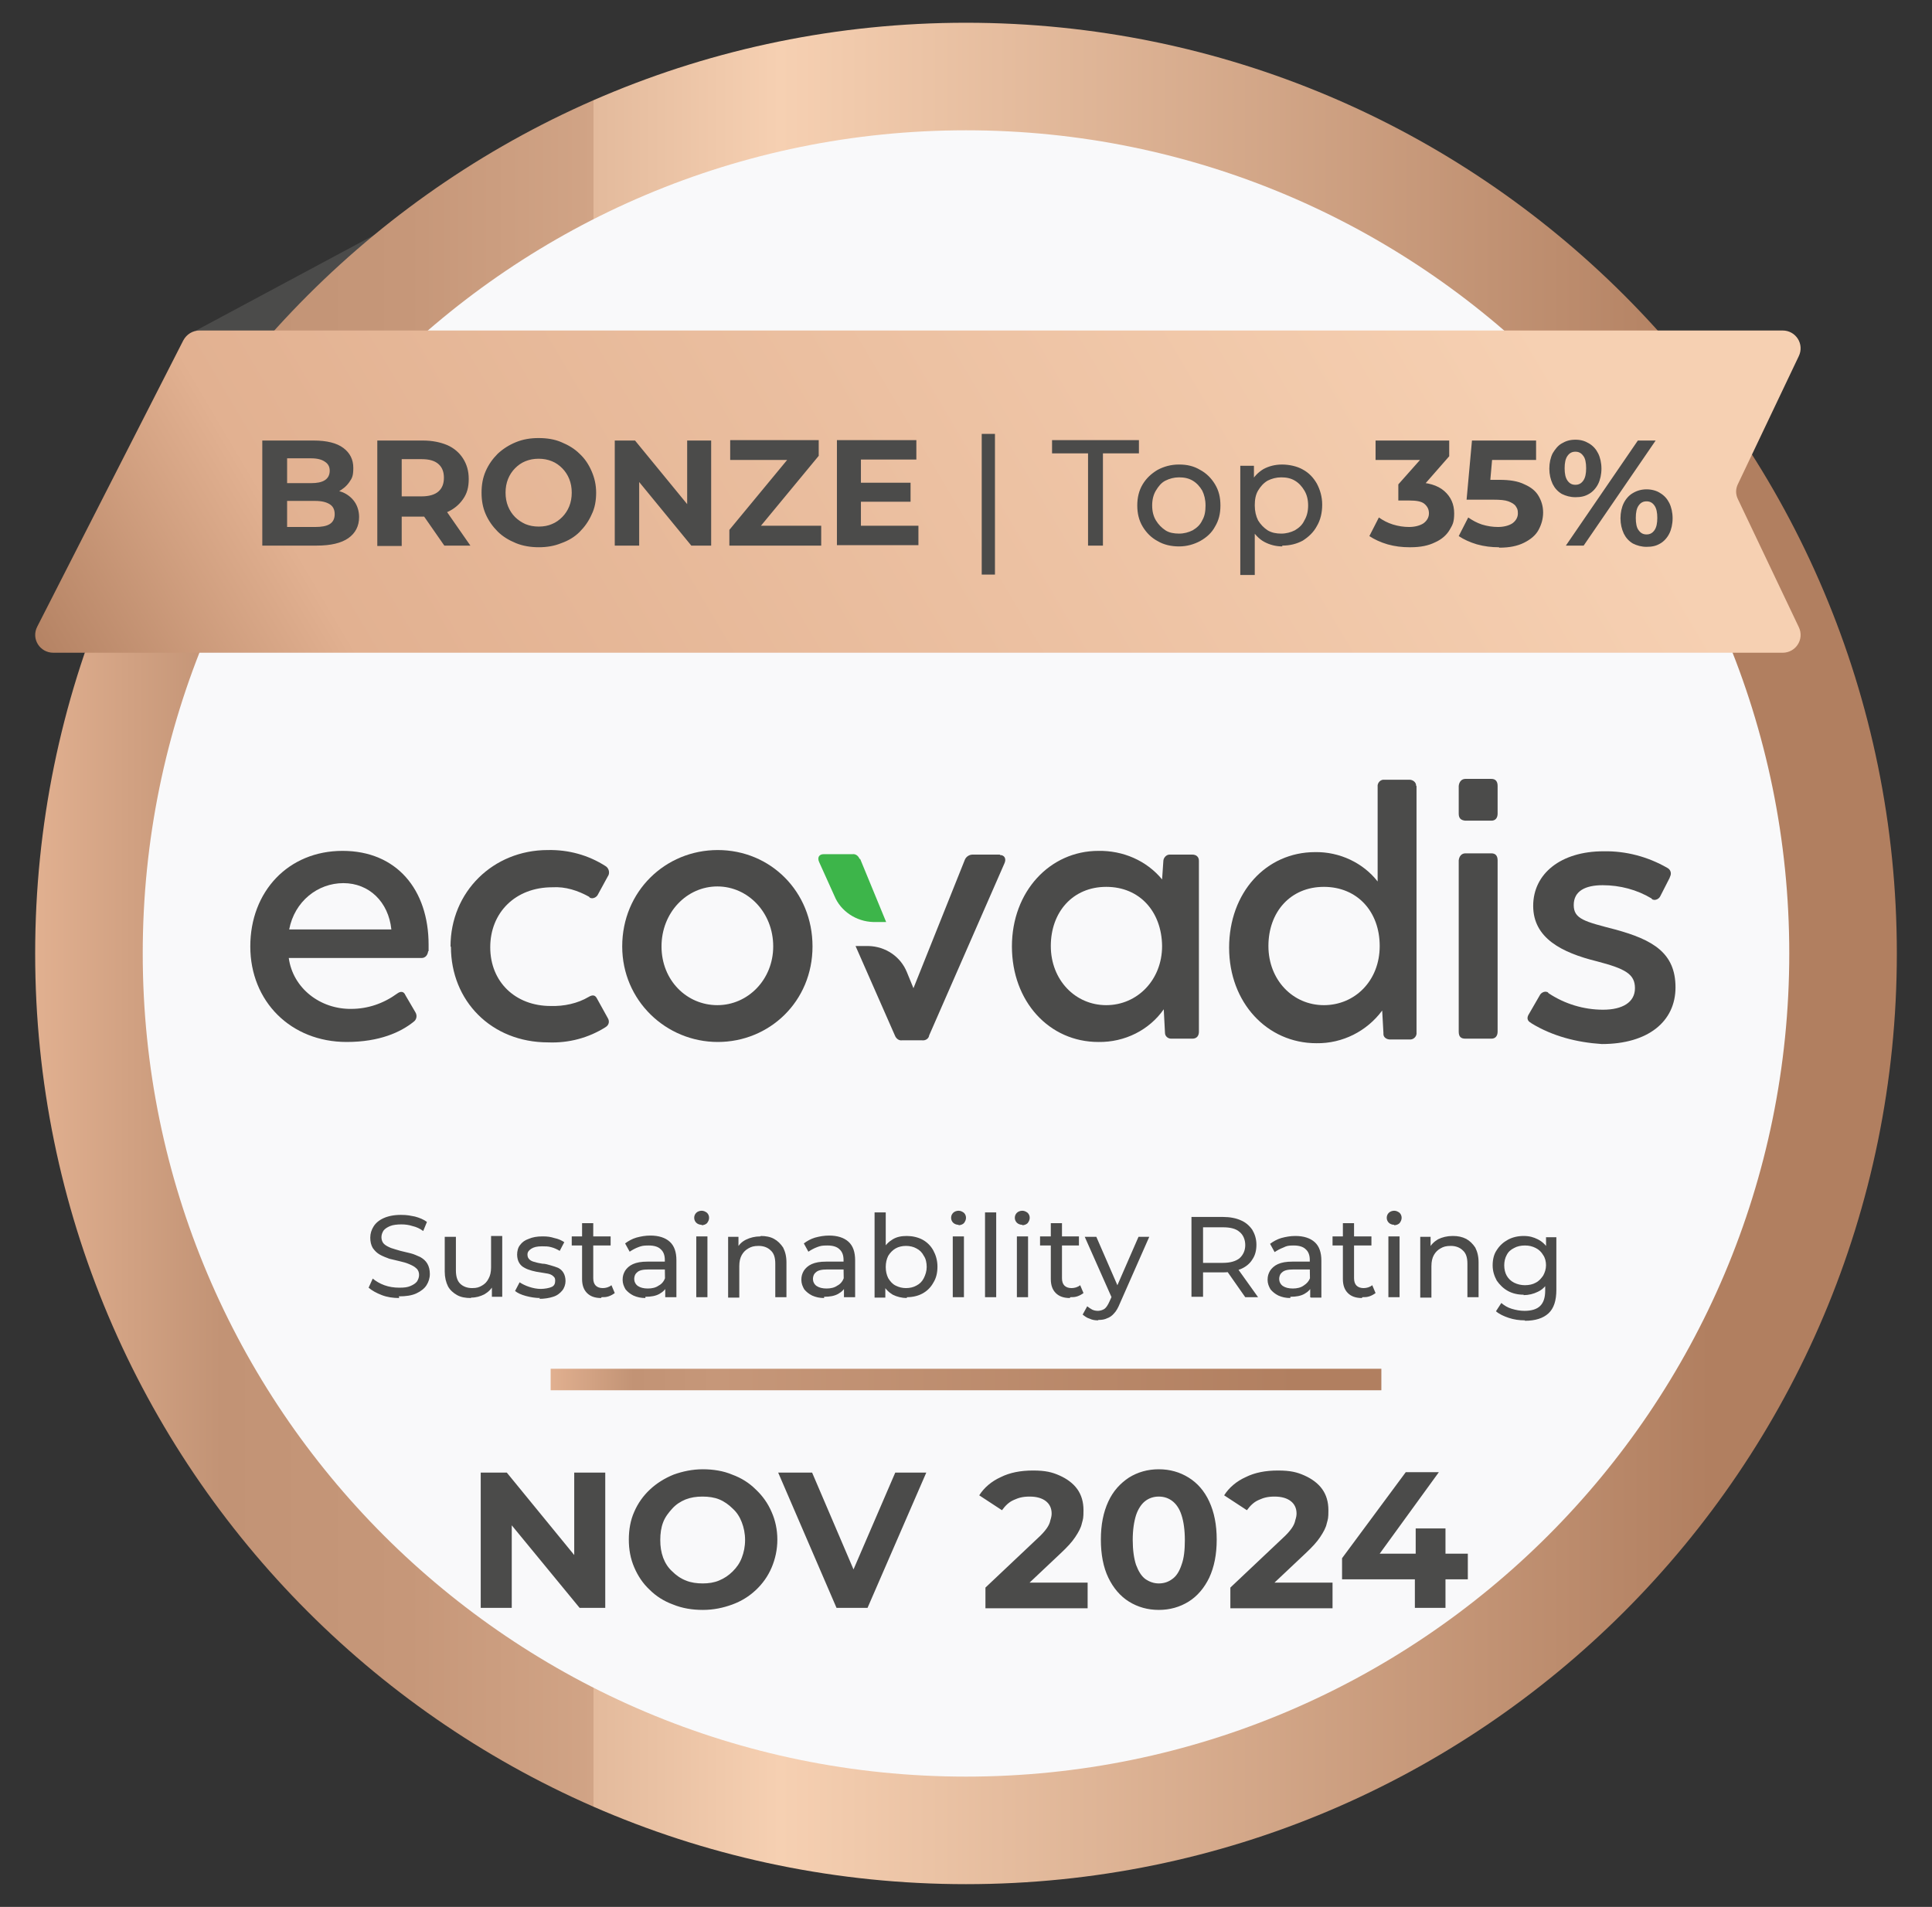 <?xml version="1.0" encoding="UTF-8"?>
<svg id="Calque_1" xmlns="http://www.w3.org/2000/svg" version="1.1" xmlns:xlink="http://www.w3.org/1999/xlink" viewBox="0 0 467 461">
  <rect x="0" y="0" width="467" height="461" fill="#333333" stroke="none"/>
  <!-- Generator: Adobe Illustrator 29.8.0, SVG Export Plug-In . SVG Version: 2.1.1 Build 160)  -->
  <defs>
    <style>
      .st0 {
        fill: #f9f9fa;
      }

      .st1 {
        fill: #3db54a;
      }

      .st2 {
        fill: #4b4b4a;
      }

      .st3 {
        fill: none;
      }

      .st4 {
        fill: url(#Dégradé_sans_nom_2);
      }

      .st5 {
        fill: url(#Dégradé_sans_nom);
      }

      .st6 {
        fill: url(#Dégradé_sans_nom_3);
      }

      .st7 {
        clip-path: url(#clippath);
      }
    </style>
    <clipPath id="clippath">
      <rect class="st3" x="8.5" y="5.5" width="450" height="450"/>
    </clipPath>
    <linearGradient id="Dégradé_sans_nom" data-name="Dégradé sans nom" x1="8.5" y1="230.5" x2="458.5" y2="230.5" gradientTransform="translate(0 461) scale(1 -1)" gradientUnits="userSpaceOnUse">
      <stop offset="0" stop-color="#e1b090"/>
      <stop offset=".1" stop-color="#c29375"/>
      <stop offset=".2" stop-color="#c69779"/>
      <stop offset=".3" stop-color="#d1a486"/>
      <stop offset=".3" stop-color="#e3ba9c"/>
      <stop offset=".4" stop-color="#f6d0b2"/>
      <stop offset=".9" stop-color="#b17f60"/>
    </linearGradient>
    <linearGradient id="Dégradé_sans_nom_2" data-name="Dégradé sans nom 2" x1="133.1" y1="127.5" x2="333.9" y2="127.5" gradientTransform="translate(0 461) scale(1 -1)" gradientUnits="userSpaceOnUse">
      <stop offset="0" stop-color="#e1b090"/>
      <stop offset=".1" stop-color="#c29375"/>
      <stop offset=".2" stop-color="#c69779"/>
      <stop offset=".9" stop-color="#b17f60"/>
    </linearGradient>
    <linearGradient id="Dégradé_sans_nom_3" data-name="Dégradé sans nom 3" x1="47.5" y1="228.8" x2="355" y2="410.3" gradientTransform="translate(0 461) scale(1 -1)" gradientUnits="userSpaceOnUse">
      <stop offset="0" stop-color="#b17f60"/>
      <stop offset=".2" stop-color="#e2b191"/>
      <stop offset="1" stop-color="#f6d0b2"/>
    </linearGradient>
  </defs>
  <g class="st7">
    <g>
      <path class="st2" d="M95.7,54l-48.5,26h48.5v-26Z"/>
      <path class="st5" d="M233.5,455.5c124.3,0,225-100.7,225-225S357.8,5.5,233.5,5.5,8.5,106.2,8.5,230.5s100.7,225,225,225Z"/>
      <path class="st0" d="M233.5,429.5c109.9,0,199-89.1,199-199S343.4,31.5,233.5,31.5,34.5,120.6,34.5,230.5s89.1,199,199,199Z"/>
      <path class="st4" d="M333.9,330.9h-200.8v5.2h200.8v-5.2Z"/>
      <path class="st2" d="M96.5,313.8c-1.5,0-2.9-.2-4.2-.7-1.3-.5-2.4-1.1-3.2-1.8l1-2.2c.7.6,1.7,1.2,2.8,1.6,1.1.4,2.3.6,3.6.6s2-.1,2.7-.4c.7-.3,1.2-.6,1.6-1.1.3-.5.5-1,.5-1.6s-.2-1.2-.7-1.6c-.4-.4-1-.7-1.7-1-.7-.3-1.4-.5-2.3-.7-.8-.2-1.7-.4-2.5-.6-.8-.3-1.6-.6-2.3-1-.7-.4-1.2-.9-1.7-1.6-.4-.7-.6-1.5-.6-2.5s.3-1.9.8-2.7c.5-.8,1.3-1.5,2.4-2,1.1-.5,2.5-.8,4.2-.8s2.3.2,3.4.4c1.1.3,2.1.7,2.9,1.3l-.9,2.2c-.8-.6-1.7-1-2.6-1.2-.9-.3-1.8-.4-2.7-.4s-2,.1-2.7.4c-.7.3-1.2.6-1.6,1.1-.3.5-.5,1-.5,1.6s.2,1.2.6,1.6c.4.4,1,.7,1.7,1,.7.2,1.5.5,2.3.7.8.2,1.7.4,2.5.6.8.2,1.6.6,2.3.9.7.4,1.3.9,1.7,1.6.4.7.6,1.5.6,2.5s-.3,1.9-.8,2.7c-.5.8-1.4,1.5-2.5,2-1.1.5-2.5.7-4.2.7h0ZM113.8,313.8c-1.3,0-2.4-.2-3.3-.7-.9-.5-1.7-1.2-2.2-2.1-.5-1-.8-2.2-.8-3.6v-8.4h2.7v8.1c0,1.4.3,2.5,1,3.2.7.7,1.7,1.1,2.9,1.1s1.7-.2,2.4-.6c.7-.4,1.2-.9,1.6-1.7.4-.7.6-1.6.6-2.7v-7.6h2.7v14.7h-2.5v-4l.4,1.1c-.5,1-1.2,1.7-2.2,2.3-1,.5-2,.8-3.2.8h0ZM130.6,313.8c-1.2,0-2.4-.2-3.5-.5-1.1-.3-2-.7-2.6-1.2l1.1-2.1c.6.4,1.4.8,2.3,1.1.9.3,1.9.5,2.8.5s2.1-.2,2.7-.5c.6-.3.8-.8.8-1.5s-.2-.8-.5-1.1c-.3-.3-.8-.5-1.3-.6-.5-.1-1.1-.2-1.8-.3-.7-.1-1.3-.2-2-.4-.7-.2-1.3-.4-1.8-.7-.6-.3-1-.7-1.3-1.2-.3-.5-.5-1.2-.5-2s.2-1.7.7-2.3c.5-.7,1.2-1.2,2.1-1.5.9-.4,2-.6,3.3-.6s1.9.1,2.9.4c1,.2,1.8.6,2.4,1l-1.1,2.1c-.7-.4-1.3-.7-2.1-.9-.7-.2-1.4-.2-2.2-.2-1.2,0-2,.2-2.6.6-.6.4-.9.8-.9,1.4s.2.9.5,1.2c.3.3.8.5,1.3.6.6.2,1.2.3,1.8.4.7,0,1.3.2,2,.4.7.2,1.3.4,1.8.6.6.3,1,.7,1.3,1.2.3.5.5,1.2.5,2s-.3,1.7-.8,2.3-1.2,1.2-2.2,1.5c-.9.3-2.1.5-3.4.5h0ZM145.3,313.8c-1.5,0-2.6-.4-3.4-1.2-.8-.8-1.2-1.9-1.2-3.4v-13.5h2.7v13.3c0,.8.2,1.4.6,1.8.4.4,1,.6,1.7.6s1.5-.2,2.1-.7l.8,1.9c-.4.3-.9.6-1.5.8-.6.2-1.1.2-1.7.2h0ZM138.2,301.1v-2.2h9.4v2.2h-9.4ZM160.8,313.6v-3.7c-.1,0-.1-5.3-.1-5.3,0-1.1-.3-2-1-2.6-.6-.6-1.6-.9-2.9-.9s-1.7.1-2.5.4c-.8.3-1.5.7-2.1,1.1l-1.1-2c.8-.6,1.7-1.1,2.7-1.4,1.1-.3,2.2-.5,3.4-.5,2,0,3.6.5,4.7,1.5,1.1,1,1.6,2.5,1.6,4.5v8.9h-2.5,0ZM156,313.8c-1.1,0-2-.2-2.9-.6-.8-.4-1.4-.9-1.9-1.5-.4-.7-.7-1.4-.7-2.3s.2-1.5.6-2.2c.4-.6,1-1.2,1.9-1.6.9-.4,2-.6,3.5-.6h4.7v1.9h-4.5c-1.3,0-2.2.2-2.7.7-.5.4-.7,1-.7,1.6s.3,1.3.9,1.7c.6.4,1.4.6,2.4.6s1.9-.2,2.6-.7c.8-.4,1.3-1.1,1.6-1.9l.5,1.8c-.3.9-1,1.6-1.9,2.1-.9.5-2,.7-3.4.7h0ZM168.3,313.6v-14.7h2.7v14.7h-2.7ZM169.6,296.1c-.5,0-1-.2-1.3-.5-.3-.3-.5-.7-.5-1.2s.2-.9.5-1.2c.3-.3.8-.5,1.3-.5s.9.2,1.3.5c.3.3.5.7.5,1.2s-.2.9-.5,1.3c-.3.3-.8.5-1.3.5h0ZM183.9,298.8c1.2,0,2.3.2,3.2.7.9.5,1.6,1.2,2.2,2.1.5,1,.8,2.1.8,3.6v8.4h-2.7v-8.1c0-1.4-.3-2.5-1.1-3.2-.7-.7-1.7-1.1-2.9-1.1s-1.8.2-2.5.6c-.7.4-1.2.9-1.6,1.6-.4.7-.6,1.6-.6,2.7v7.6h-2.7v-14.7h2.5v4l-.4-1.1c.5-1,1.2-1.7,2.2-2.2s2.2-.8,3.5-.8ZM204,313.6v-3.7c-.1,0-.1-5.3-.1-5.3,0-1.1-.3-2-1-2.6-.6-.6-1.6-.9-2.9-.9s-1.7.1-2.5.4c-.8.3-1.5.7-2.1,1.1l-1.1-2c.8-.6,1.7-1.1,2.7-1.4,1.1-.3,2.2-.5,3.4-.5,2,0,3.6.5,4.7,1.5,1.1,1,1.6,2.5,1.6,4.5v8.9h-2.5,0ZM199.2,313.8c-1.1,0-2-.2-2.9-.6-.8-.4-1.4-.9-1.9-1.5-.4-.7-.7-1.4-.7-2.3s.2-1.5.6-2.2c.4-.6,1-1.2,1.9-1.6.9-.4,2-.6,3.5-.6h4.7v1.9h-4.5c-1.3,0-2.2.2-2.7.7-.5.4-.7,1-.7,1.6s.3,1.3.9,1.7c.6.4,1.4.6,2.4.6s1.9-.2,2.6-.7c.8-.4,1.3-1.1,1.6-1.9l.5,1.8c-.3.9-1,1.6-1.9,2.1-.9.5-2,.7-3.4.7h0ZM219.2,313.8c-1.2,0-2.4-.3-3.4-.8-1-.6-1.8-1.4-2.4-2.5-.6-1.1-.9-2.5-.9-4.2s.3-3,.9-4.2c.6-1.1,1.4-1.9,2.4-2.5,1-.6,2.1-.8,3.4-.8s2.7.3,3.8.9c1.1.6,2,1.5,2.6,2.6.6,1.1,1,2.4,1,3.9s-.3,2.8-1,3.9c-.6,1.1-1.5,2-2.6,2.6-1.1.6-2.4.9-3.8.9h0ZM211.4,313.6v-20.5h2.7v9.8l-.3,3.4.2,3.4v4h-2.6ZM219,311.4c.9,0,1.8-.2,2.5-.6.8-.4,1.4-1,1.8-1.8.4-.8.7-1.7.7-2.7s-.2-2-.7-2.7c-.4-.8-1-1.4-1.8-1.8-.7-.4-1.6-.6-2.5-.6s-1.8.2-2.5.6c-.7.4-1.3,1-1.8,1.8-.4.8-.6,1.7-.6,2.7s.2,1.9.6,2.7c.5.8,1,1.4,1.8,1.8.8.4,1.6.6,2.5.6ZM230.3,313.6v-14.7h2.7v14.7h-2.7ZM231.7,296.1c-.5,0-1-.2-1.3-.5-.3-.3-.5-.7-.5-1.2s.2-.9.5-1.2c.3-.3.8-.5,1.3-.5s.9.2,1.3.5c.3.3.5.7.5,1.2s-.2.9-.5,1.3c-.3.3-.8.5-1.3.5h0ZM238.1,313.6v-20.5h2.7v20.5h-2.7ZM245.8,313.6v-14.7h2.7v14.7h-2.7ZM247.1,296.1c-.5,0-1-.2-1.3-.5-.3-.3-.5-.7-.5-1.2s.2-.9.5-1.2c.3-.3.8-.5,1.3-.5s.9.2,1.3.5c.3.3.5.7.5,1.2s-.2.9-.5,1.3c-.3.3-.8.5-1.3.5h0ZM258.6,313.8c-1.5,0-2.6-.4-3.4-1.2-.8-.8-1.2-1.9-1.2-3.4v-13.5h2.7v13.3c0,.8.2,1.4.6,1.8.4.4,1,.6,1.7.6s1.5-.2,2.1-.7l.8,1.9c-.4.3-.9.6-1.5.8-.6.2-1.1.2-1.7.2h0ZM251.4,301.1v-2.2h9.4v2.2h-9.4ZM265.4,319.2c-.7,0-1.4-.1-2-.4-.7-.2-1.2-.6-1.7-1l1.1-2c.4.3.8.6,1.2.8.4.2.9.3,1.4.3s1.2-.2,1.6-.5c.4-.3.8-.9,1.2-1.8l.9-2,.3-.3,5.8-13.3h2.6l-7.1,16.1c-.4,1-.9,1.9-1.4,2.4-.5.6-1.1,1-1.7,1.2-.6.3-1.3.4-2.1.4h0ZM268.9,314.1l-6.7-15.1h2.8l5.7,13.1-1.8,2.1h0ZM288,313.6v-19.4h7.6c1.7,0,3.2.3,4.3.8,1.2.5,2.1,1.3,2.8,2.3.6,1,1,2.2,1,3.6s-.3,2.6-1,3.6c-.6,1-1.6,1.8-2.8,2.3-1.2.5-2.6.8-4.3.8h-6l1.2-1.3v7.2h-2.8ZM301,313.6l-4.9-7h3l5,7h-3ZM290.8,306.7l-1.2-1.4h6c1.8,0,3.1-.4,4-1.1.9-.8,1.4-1.9,1.4-3.2s-.5-2.5-1.4-3.2c-.9-.8-2.3-1.1-4-1.1h-6l1.2-1.4v11.5h0ZM316.7,313.6v-3.7c-.1,0-.1-5.3-.1-5.3,0-1.1-.3-2-1-2.6-.6-.6-1.6-.9-2.9-.9s-1.7.1-2.5.5c-.8.3-1.5.7-2.1,1.1l-1.1-2c.8-.6,1.7-1.1,2.7-1.4,1.1-.3,2.2-.5,3.4-.5,2,0,3.6.5,4.7,1.5,1.1,1,1.6,2.5,1.6,4.5v8.9h-2.5,0ZM311.9,313.8c-1.1,0-2-.2-2.9-.6-.8-.4-1.4-.9-1.9-1.5-.4-.7-.7-1.4-.7-2.3s.2-1.5.6-2.2c.4-.6,1-1.2,1.9-1.6.9-.4,2-.6,3.5-.6h4.7v1.9h-4.5c-1.3,0-2.2.2-2.7.7-.5.4-.7,1-.7,1.6s.3,1.3.9,1.7c.6.4,1.4.6,2.4.6s1.9-.2,2.6-.7c.8-.5,1.3-1.1,1.6-1.9l.5,1.8c-.3.9-1,1.6-1.9,2.1-.9.5-2,.7-3.4.7h0ZM329.2,313.8c-1.5,0-2.6-.4-3.4-1.2-.8-.8-1.2-1.9-1.2-3.4v-13.5h2.7v13.3c0,.8.2,1.4.6,1.8.4.4,1,.6,1.7.6s1.5-.2,2.1-.7l.8,1.9c-.4.3-.9.6-1.5.8-.6.2-1.1.2-1.7.2h0ZM322.1,301.1v-2.2h9.4v2.2h-9.4ZM335.6,313.6v-14.7h2.7v14.7h-2.7ZM337,296.1c-.5,0-1-.2-1.3-.5-.3-.3-.5-.7-.5-1.2s.2-.9.5-1.2c.3-.3.8-.5,1.3-.5s.9.2,1.3.5c.3.3.5.7.5,1.2s-.2.9-.5,1.3c-.3.3-.8.5-1.3.5h0ZM351.2,298.8c1.2,0,2.2.2,3.2.7.9.5,1.6,1.2,2.2,2.1.5,1,.8,2.1.8,3.6v8.4h-2.7v-8.1c0-1.4-.3-2.5-1.1-3.2-.7-.7-1.7-1.1-2.9-1.1s-1.8.2-2.5.6c-.7.4-1.2.9-1.6,1.6-.4.7-.6,1.6-.6,2.7v7.6h-2.7v-14.7h2.5v4l-.4-1.1c.5-1,1.2-1.7,2.2-2.3,1-.5,2.2-.8,3.5-.8ZM368.6,319.2c-1.4,0-2.7-.2-3.9-.6-1.2-.4-2.3-.9-3.1-1.6l1.3-2c.7.6,1.5,1.1,2.5,1.4,1,.3,2,.5,3.1.5,1.7,0,3-.4,3.8-1.2.8-.8,1.2-2,1.2-3.7v-3.1l.3-2.9v-2.9c-.1,0-.1-4-.1-4h2.5v12.7c0,2.6-.6,4.5-1.9,5.7-1.3,1.2-3.2,1.8-5.7,1.8h0ZM368.3,313c-1.4,0-2.7-.3-3.8-.9-1.1-.6-2-1.5-2.7-2.5-.6-1.1-1-2.3-1-3.7s.3-2.7,1-3.7c.7-1.1,1.6-1.9,2.7-2.5,1.1-.6,2.4-.9,3.8-.9s2.4.3,3.4.8c1,.5,1.9,1.3,2.5,2.3.6,1.1.9,2.4.9,4s-.3,2.9-.9,4c-.6,1.1-1.4,1.9-2.5,2.4-1,.5-2.2.8-3.4.8h0ZM368.6,310.7c1,0,1.9-.2,2.6-.6.8-.4,1.3-1,1.8-1.7.4-.7.7-1.6.7-2.5s-.2-1.8-.7-2.5c-.4-.7-1-1.3-1.8-1.7-.8-.4-1.6-.6-2.6-.6s-1.9.2-2.6.6c-.8.4-1.4.9-1.8,1.7-.4.7-.6,1.6-.6,2.5s.2,1.8.6,2.5c.4.7,1,1.3,1.8,1.7.8.4,1.7.6,2.6.6Z"/>
      <path class="st2" d="M103.5,229.9c-.1,1-.7,1.7-1.6,1.7h-32.1c1,7.3,7.6,12.4,15.1,12.3,4,0,7.8-1.3,11.1-3.7.8-.6,1.6-.6,2,.4l2.4,4.1c.5.8.3,1.8-.4,2.3-3.1,2.5-8.2,4.9-16.2,4.9-13.5,0-23.3-9.8-23.3-23.1s9.2-23.1,22.3-23.1,20.8,9.4,20.8,22.7v1.6h0ZM69.9,224.7h24.7c-.7-6.7-5.4-11.2-11.6-11.2s-11.8,4.4-13.1,11.2Z"/>
      <path class="st2" d="M352.6,249.4v-41.4c.1-1,.7-1.7,1.6-1.7h6.3c1,0,1.5.6,1.5,1.7v41.4c0,1-.5,1.7-1.5,1.7h-6.3c-1.1,0-1.6-.5-1.6-1.7h0Z"/>
      <path class="st2" d="M352.6,196.7v-6.7c.1-1,.7-1.7,1.6-1.7h6.3c1,0,1.5.6,1.5,1.7v6.7c0,1-.5,1.7-1.5,1.7h-6.3c-1.1-.1-1.6-.6-1.6-1.7h0Z"/>
      <path class="st2" d="M370.1,247.3c-1-.5-1.1-1.3-.5-2.2l2.6-4.5c.3-.6,1.1-1,1.7-.8.1,0,.3.1.4.3,3.9,2.6,8.5,4,13.2,4s7.7-1.8,7.7-5.2-2.3-4.7-9.2-6.5c-8.5-2.1-15.4-5.6-15.4-13.4s6.7-13.2,17-13.2c5.4-.1,10.7,1.3,15.4,4,.8.4,1.1,1.3.7,2.1,0,.1-.1.1-.1.3l-2.3,4.5c-.3.6-1.1,1-1.7.8-.1,0-.3-.1-.4-.3-3.5-2.1-7.6-3.2-11.8-3.2s-7,1.4-7,4.8,2.7,4,10,5.9c9.2,2.5,14.6,5.7,14.6,14s-6.7,13.7-17.8,13.7c-6.1-.4-11.9-1.9-17-5h0Z"/>
      <path class="st2" d="M108.9,228.8c0-13.2,10.3-23.3,23.5-23.3,5-.1,9.8,1.2,14,3.9.8.5,1.1,1.7.5,2.5l-2.4,4.4c-.3.6-1.1,1-1.7.8-.1,0-.3-.1-.4-.3-2.7-1.5-5.7-2.5-8.9-2.3-8.9,0-15,6.1-15,14.5s6.1,14.2,14.6,14.2c3.2.1,6.5-.6,9.2-2.2,1-.6,1.6-.4,2,.4l2.6,4.7c.5.8.3,1.7-.5,2.2-4.1,2.6-8.9,3.9-13.9,3.7-13.8,0-23.5-10.1-23.5-23.1h0Z"/>
      <path class="st2" d="M150.4,228.8c0-13.3,10.4-23.3,23.1-23.3s22.9,10,22.9,23.3-10.4,23.1-22.9,23.1-23.1-10-23.1-23.1ZM186.9,228.8c0-8.2-6.1-14.5-13.5-14.5s-13.5,6.3-13.5,14.5,6.1,14.2,13.5,14.2,13.5-6.2,13.5-14.2Z"/>
      <path class="st2" d="M289.8,208v41.4c0,1-.5,1.7-1.6,1.7h-5.1c-.8,0-1.5-.6-1.5-1.4h0c0-.1-.3-5.7-.3-5.7-3.5,5-9.4,8-15.8,7.9-11.9,0-20.9-9.8-20.9-23.1s9.2-23.1,20.9-23.1c5.9-.1,11.6,2.3,15.4,6.9l.3-4.4c0-.8.7-1.6,1.5-1.6h5.5c.9,0,1.6.5,1.6,1.5h0ZM280.9,228.7c-.1-8.3-5.4-14.3-13.5-14.3s-13.4,6.1-13.4,14.3,5.9,14.3,13.4,14.3,13.5-6.1,13.5-14.3Z"/>
      <path class="st2" d="M342.4,190v59.6c.1.8-.5,1.6-1.4,1.7h-5c-.8,0-1.6-.5-1.6-1.3v-.3l-.3-5.4c-3.7,5-9.6,8-15.9,7.9-11.9,0-21.1-9.8-21.1-23.1s8.9-23.1,20.8-23.1c5.9-.1,11.6,2.6,15.1,7.1v-22.9c-.1-.8.5-1.6,1.3-1.7h6.4c.8,0,1.6.6,1.6,1.4,0-.1,0,0,0,.1h0ZM333.5,228.7c0-8.3-5.4-14.3-13.5-14.3s-13.4,6.1-13.4,14.3,5.9,14.3,13.4,14.3,13.5-5.9,13.5-14.3Z"/>
      <path class="st1" d="M207.8,207.7c-.3-.8-1-1.3-1.7-1.2h-7c-1.1,0-1.6.8-1.1,1.9l3.7,8.2c1.5,3.7,5.3,6.2,9.4,6.3h3.1l-6.3-15.3Z"/>
      <path class="st2" d="M241.7,206.6h-6.6c-.8,0-1.6.5-1.9,1.3l-12.4,31-1.6-3.9c-1.5-3.7-5.1-6.2-9.3-6.3h-3.1l9.5,21.6c.3.8,1,1.3,1.7,1.2h4.9c.8.1,1.6-.4,1.7-1.2l18.2-41.6c.5-1.1,0-2-1.1-2h0Z"/>
      <path class="st6" d="M420.1,117l14.7-30.9c1.4-2.9-.7-6.2-3.9-6.2H48.2c-1.6,0-3.1.9-3.9,2.4L9,151.5c-1.5,2.9.6,6.3,3.9,6.3h418c3.2,0,5.3-3.3,3.9-6.2l-14.7-30.9c-.6-1.2-.6-2.5,0-3.7h0Z"/>
      <path class="st2" d="M63.4,131.9v-25.4h12.4c3.2,0,5.6.6,7.2,1.8,1.6,1.2,2.4,2.8,2.4,4.8s-.3,2.5-1,3.5c-.7,1-1.6,1.7-2.7,2.3-1.1.5-2.4.8-3.9.8l.7-1.5c1.6,0,3,.3,4.3.8,1.2.5,2.2,1.3,2.9,2.3.7,1,1.1,2.3,1.1,3.7,0,2.2-.9,3.9-2.6,5.1-1.7,1.2-4.3,1.8-7.6,1.8h-13.2ZM69.3,127.4h6.9c1.5,0,2.7-.2,3.5-.7.8-.5,1.2-1.3,1.2-2.4s-.4-1.9-1.2-2.4c-.8-.5-1.9-.8-3.5-.8h-7.3v-4.3h6.3c1.4,0,2.5-.2,3.3-.7.8-.5,1.2-1.3,1.2-2.3s-.4-1.7-1.2-2.2c-.7-.5-1.8-.8-3.3-.8h-5.8v16.6ZM91.2,131.9v-25.4h11c2.3,0,4.2.4,5.9,1.1,1.6.7,2.9,1.8,3.8,3.2.9,1.4,1.4,3,1.4,5s-.4,3.5-1.4,4.9c-.9,1.3-2.2,2.4-3.8,3.1-1.6.7-3.6,1.1-5.9,1.1h-7.7l2.6-2.6v9.7h-5.9ZM107.4,131.9l-6.4-9.2h6.3l6.4,9.2h-6.4ZM97.1,122.8l-2.6-2.8h7.4c1.8,0,3.2-.4,4.1-1.2.9-.8,1.3-1.9,1.3-3.3s-.4-2.5-1.3-3.3c-.9-.8-2.2-1.2-4.1-1.2h-7.4l2.6-2.8v14.4ZM130.3,132.3c-2,0-3.9-.3-5.6-1-1.7-.7-3.2-1.6-4.4-2.8-1.2-1.2-2.2-2.6-2.9-4.2-.7-1.6-1-3.3-1-5.2s.3-3.6,1-5.2c.7-1.6,1.7-3,2.9-4.2,1.3-1.2,2.7-2.1,4.4-2.8,1.7-.7,3.5-1,5.5-1s3.9.3,5.5,1c1.7.7,3.2,1.6,4.4,2.8,1.3,1.2,2.2,2.6,2.9,4.2.7,1.6,1.1,3.3,1.1,5.2s-.3,3.7-1.1,5.3c-.7,1.6-1.7,3-2.9,4.2-1.2,1.2-2.7,2.1-4.4,2.7-1.7.7-3.5,1-5.5,1ZM130.3,127.3c1.1,0,2.2-.2,3.1-.6,1-.4,1.8-1,2.5-1.7s1.3-1.6,1.7-2.6c.4-1,.6-2.1.6-3.3s-.2-2.3-.6-3.3c-.4-1-1-1.9-1.7-2.6-.7-.7-1.5-1.3-2.5-1.7-1-.4-2-.6-3.2-.6s-2.2.2-3.2.6c-1,.4-1.8,1-2.5,1.7-.7.7-1.3,1.6-1.7,2.6-.4,1-.6,2.1-.6,3.3s.2,2.3.6,3.3c.4,1,1,1.9,1.7,2.6.7.7,1.6,1.3,2.5,1.7,1,.4,2,.6,3.2.6ZM148.6,131.9v-25.4h4.9l15,18.3h-2.4v-18.3h5.8v25.4h-4.8l-15-18.3h2.4v18.3h-5.8,0ZM176.3,131.9v-3.8l15.7-19,.7,2.1h-16.2v-4.8h21.4v3.8l-15.7,19-.7-2.1h17v4.8h-22.2ZM207.8,116.7h12.3v4.6h-12.3v-4.6ZM208.2,127.1h13.8v4.7h-19.7v-25.4h19.2v4.7h-13.4v16ZM237.3,138.9v-34h3.2v34h-3.2ZM263,131.9v-22.3h-8.7v-3.2h21v3.2h-8.7v22.3h-3.6ZM285,132.1c-1.9,0-3.7-.4-5.2-1.3-1.5-.8-2.7-2-3.6-3.5-.9-1.5-1.3-3.2-1.3-5.1s.4-3.6,1.3-5.1c.9-1.5,2.1-2.6,3.6-3.5,1.5-.8,3.2-1.3,5.2-1.3s3.6.4,5.1,1.3c1.5.8,2.7,2,3.6,3.5.9,1.5,1.3,3.1,1.3,5.1s-.4,3.6-1.3,5.1c-.8,1.5-2,2.6-3.6,3.5-1.5.8-3.2,1.3-5.1,1.3ZM285,129c1.2,0,2.3-.3,3.3-.8,1-.6,1.8-1.3,2.3-2.4.6-1,.8-2.2.8-3.6s-.3-2.6-.8-3.6c-.6-1-1.3-1.8-2.3-2.4-1-.6-2.1-.8-3.3-.8s-2.3.3-3.3.8-1.7,1.4-2.3,2.4c-.6,1-.9,2.2-.9,3.6s.3,2.6.9,3.6c.6,1,1.4,1.8,2.3,2.4s2.1.8,3.3.8ZM310,132.1c-1.6,0-3.1-.4-4.4-1.1-1.3-.7-2.4-1.9-3.2-3.3-.8-1.5-1.2-3.3-1.2-5.5s.4-4,1.1-5.5c.8-1.5,1.8-2.5,3.1-3.3,1.3-.7,2.8-1.1,4.5-1.1s3.6.4,5,1.2c1.5.8,2.6,2,3.4,3.4.8,1.5,1.3,3.2,1.3,5.1s-.4,3.7-1.3,5.2c-.8,1.5-2,2.6-3.4,3.5-1.5.8-3.1,1.2-5,1.2h0ZM299.8,138.9v-26.3h3.3v5.2l-.2,4.5.4,4.5v12.2h-3.5,0ZM309.7,129c1.2,0,2.3-.3,3.3-.8,1-.6,1.8-1.3,2.3-2.4.6-1,.9-2.2.9-3.6s-.3-2.6-.9-3.6c-.6-1-1.3-1.8-2.3-2.4-1-.6-2.1-.8-3.3-.8s-2.3.3-3.3.8c-1,.6-1.7,1.4-2.3,2.4-.6,1-.8,2.2-.8,3.6s.3,2.6.8,3.6c.6,1,1.4,1.8,2.3,2.4,1,.6,2.1.8,3.3.8ZM340.7,132.3c-1.8,0-3.5-.2-5.3-.7-1.7-.5-3.2-1.2-4.4-2l2.3-4.5c1,.7,2.1,1.3,3.4,1.7,1.3.4,2.6.6,3.9.6s2.6-.3,3.5-.9c.8-.6,1.3-1.4,1.3-2.4s-.4-1.7-1.1-2.3-2-.8-3.6-.8h-2.7v-3.9l7.1-8,.7,2.1h-13.3v-4.7h17.8v3.8l-7,8-3-1.7h1.7c3.1,0,5.5.7,7.1,2.1,1.6,1.4,2.4,3.2,2.4,5.4s-.4,2.8-1.1,4c-.7,1.2-1.9,2.3-3.5,3-1.6.8-3.5,1.2-6,1.2h0ZM362.3,132.3c-1.8,0-3.5-.2-5.3-.7-1.7-.5-3.2-1.2-4.4-2l2.3-4.5c1,.7,2.1,1.3,3.3,1.7,1.3.4,2.6.6,3.9.6s2.6-.3,3.5-.9c.8-.6,1.3-1.4,1.3-2.4s-.2-1.2-.5-1.7c-.3-.5-1-.9-1.8-1.2-.8-.3-2-.4-3.6-.4h-6.5l1.3-14.3h15.5v4.7h-13.4l3-2.7-.9,10.2-3-2.7h5.4c2.5,0,4.5.3,6.1,1.1,1.6.7,2.7,1.6,3.4,2.8.7,1.2,1.1,2.5,1.1,4s-.4,2.9-1.1,4.2c-.7,1.3-1.9,2.3-3.5,3.1-1.6.8-3.5,1.2-6,1.2h0ZM378.5,131.9l17.4-25.4h4.3l-17.4,25.4h-4.3ZM380.8,120.2c-1.2,0-2.3-.3-3.3-.8-1-.6-1.7-1.4-2.2-2.4-.5-1.1-.8-2.3-.8-3.7s.3-2.7.8-3.7c.6-1,1.3-1.9,2.2-2.4,1-.6,2-.9,3.3-.9s2.3.3,3.3.9c1,.6,1.7,1.4,2.2,2.4.5,1,.8,2.3.8,3.7s-.3,2.7-.8,3.7c-.5,1-1.3,1.9-2.2,2.4-1,.6-2,.8-3.3.8ZM380.8,117.2c.8,0,1.4-.3,1.9-1,.5-.7.7-1.7.7-3s-.2-2.4-.7-3c-.5-.7-1.1-1-1.9-1s-1.4.3-1.9,1c-.5.7-.7,1.7-.7,3s.2,2.3.7,3c.5.7,1.1,1,1.9,1ZM398,132.2c-1.2,0-2.3-.3-3.3-.8-1-.6-1.7-1.4-2.2-2.4-.5-1.1-.8-2.3-.8-3.7s.3-2.7.8-3.7c.5-1,1.3-1.9,2.2-2.4,1-.6,2.1-.9,3.3-.9s2.4.3,3.3.9c1,.6,1.7,1.4,2.2,2.4.5,1,.8,2.3.8,3.7s-.3,2.7-.8,3.7c-.5,1-1.3,1.9-2.2,2.4-1,.6-2,.8-3.3.8ZM398,129.2c.8,0,1.4-.3,1.9-1,.5-.7.7-1.7.7-3s-.2-2.3-.7-3c-.5-.7-1.1-1-1.9-1s-1.4.3-1.9,1c-.5.7-.7,1.7-.7,3s.2,2.4.7,3c.5.7,1.1,1,1.9,1Z"/>
      <path class="st2" d="M116.2,388.7v-32.7h6.3l19.3,23.6h-3v-23.6h7.5v32.7h-6.2l-19.4-23.6h3v23.6h-7.5ZM169.9,389.2c-2.6,0-5-.4-7.2-1.3-2.2-.8-4.1-2-5.7-3.6-1.6-1.5-2.8-3.3-3.7-5.4-.9-2.1-1.3-4.3-1.3-6.7s.4-4.7,1.3-6.7c.9-2.1,2.2-3.9,3.8-5.4,1.6-1.5,3.5-2.7,5.7-3.6,2.2-.8,4.6-1.3,7.1-1.3s5,.4,7.1,1.3c2.2.8,4.1,2,5.7,3.6,1.6,1.5,2.9,3.3,3.8,5.4.9,2,1.4,4.3,1.4,6.7s-.5,4.7-1.4,6.8c-.9,2.1-2.2,3.9-3.8,5.4-1.6,1.5-3.5,2.7-5.7,3.5-2.2.8-4.5,1.3-7.1,1.3ZM169.8,382.8c1.5,0,2.8-.2,4-.7,1.2-.5,2.3-1.2,3.3-2.2s1.7-2,2.2-3.3c.5-1.3.8-2.7.8-4.3s-.3-3-.8-4.3c-.5-1.3-1.2-2.4-2.2-3.3-.9-.9-2-1.7-3.2-2.2-1.2-.5-2.6-.7-4.1-.7s-2.8.2-4.1.7c-1.2.5-2.3,1.2-3.2,2.2s-1.7,2-2.2,3.3c-.5,1.3-.7,2.7-.7,4.3s.2,2.9.7,4.3c.5,1.3,1.2,2.4,2.2,3.3.9.9,2,1.7,3.3,2.2,1.2.5,2.6.7,4.1.7ZM202.2,388.7l-14.1-32.7h8.2l12.4,29h-4.8l12.5-29h7.5l-14.2,32.7h-7.5ZM238.2,388.7v-4.9l12.6-11.9c1-.9,1.7-1.7,2.2-2.4.5-.7.8-1.4.9-2,.2-.6.3-1.1.3-1.6,0-1.3-.5-2.3-1.4-3-.9-.7-2.2-1.1-3.9-1.1s-2.7.3-3.8.8c-1.2.5-2.1,1.4-2.9,2.5l-5.5-3.6c1.2-1.9,3-3.4,5.2-4.4,2.2-1.1,4.8-1.6,7.8-1.6s4.6.4,6.4,1.2c1.8.8,3.3,1.9,4.3,3.3,1,1.4,1.5,3.1,1.5,5.1s-.1,2.1-.4,3.2c-.2,1-.8,2.1-1.6,3.3-.8,1.2-1.9,2.4-3.5,3.9l-10.5,9.9-1.5-2.8h18.5v6.2h-24.7ZM280.1,389.2c-2.7,0-5.1-.7-7.2-2-2.1-1.3-3.8-3.3-5-5.8-1.2-2.5-1.8-5.6-1.8-9.2s.6-6.6,1.8-9.2,2.9-4.4,5-5.8c2.1-1.3,4.5-2,7.2-2s5.1.7,7.2,2c2.1,1.3,3.8,3.2,5,5.8s1.8,5.6,1.8,9.2-.6,6.6-1.8,9.2c-1.2,2.5-2.9,4.5-5,5.8-2.1,1.3-4.5,2-7.2,2ZM280.1,382.8c1.3,0,2.4-.4,3.3-1.1,1-.7,1.7-1.9,2.2-3.4.6-1.6.8-3.6.8-6s-.3-4.5-.8-6c-.5-1.6-1.3-2.7-2.2-3.4-.9-.7-2-1.1-3.3-1.1s-2.4.4-3.3,1.1c-.9.7-1.7,1.9-2.2,3.4-.5,1.6-.8,3.6-.8,6s.3,4.5.8,6c.6,1.6,1.3,2.7,2.2,3.4,1,.7,2.1,1.1,3.3,1.1ZM297.4,388.7v-4.9l12.6-11.9c1-.9,1.7-1.7,2.2-2.4.5-.7.8-1.4.9-2,.2-.6.3-1.1.3-1.6,0-1.3-.5-2.3-1.4-3-.9-.7-2.2-1.1-3.9-1.1s-2.7.3-3.8.8c-1.2.5-2.1,1.4-2.9,2.5l-5.5-3.6c1.2-1.9,3-3.4,5.2-4.4,2.2-1.1,4.8-1.6,7.8-1.6s4.6.4,6.4,1.2c1.8.8,3.3,1.9,4.3,3.3,1,1.4,1.5,3.1,1.5,5.1s-.1,2.1-.4,3.2c-.2,1-.8,2.1-1.6,3.3-.8,1.2-1.9,2.4-3.5,3.9l-10.5,9.9-1.5-2.8h18.5v6.2h-24.7ZM324.4,381.8v-5.1l15.4-20.8h8l-15.1,20.8-3.7-1.1h25.8v6.2h-30.4ZM342,388.7v-6.9l.2-6.2v-6.1h7.2v19.2h-7.4Z"/>
    </g>
  </g>
</svg>